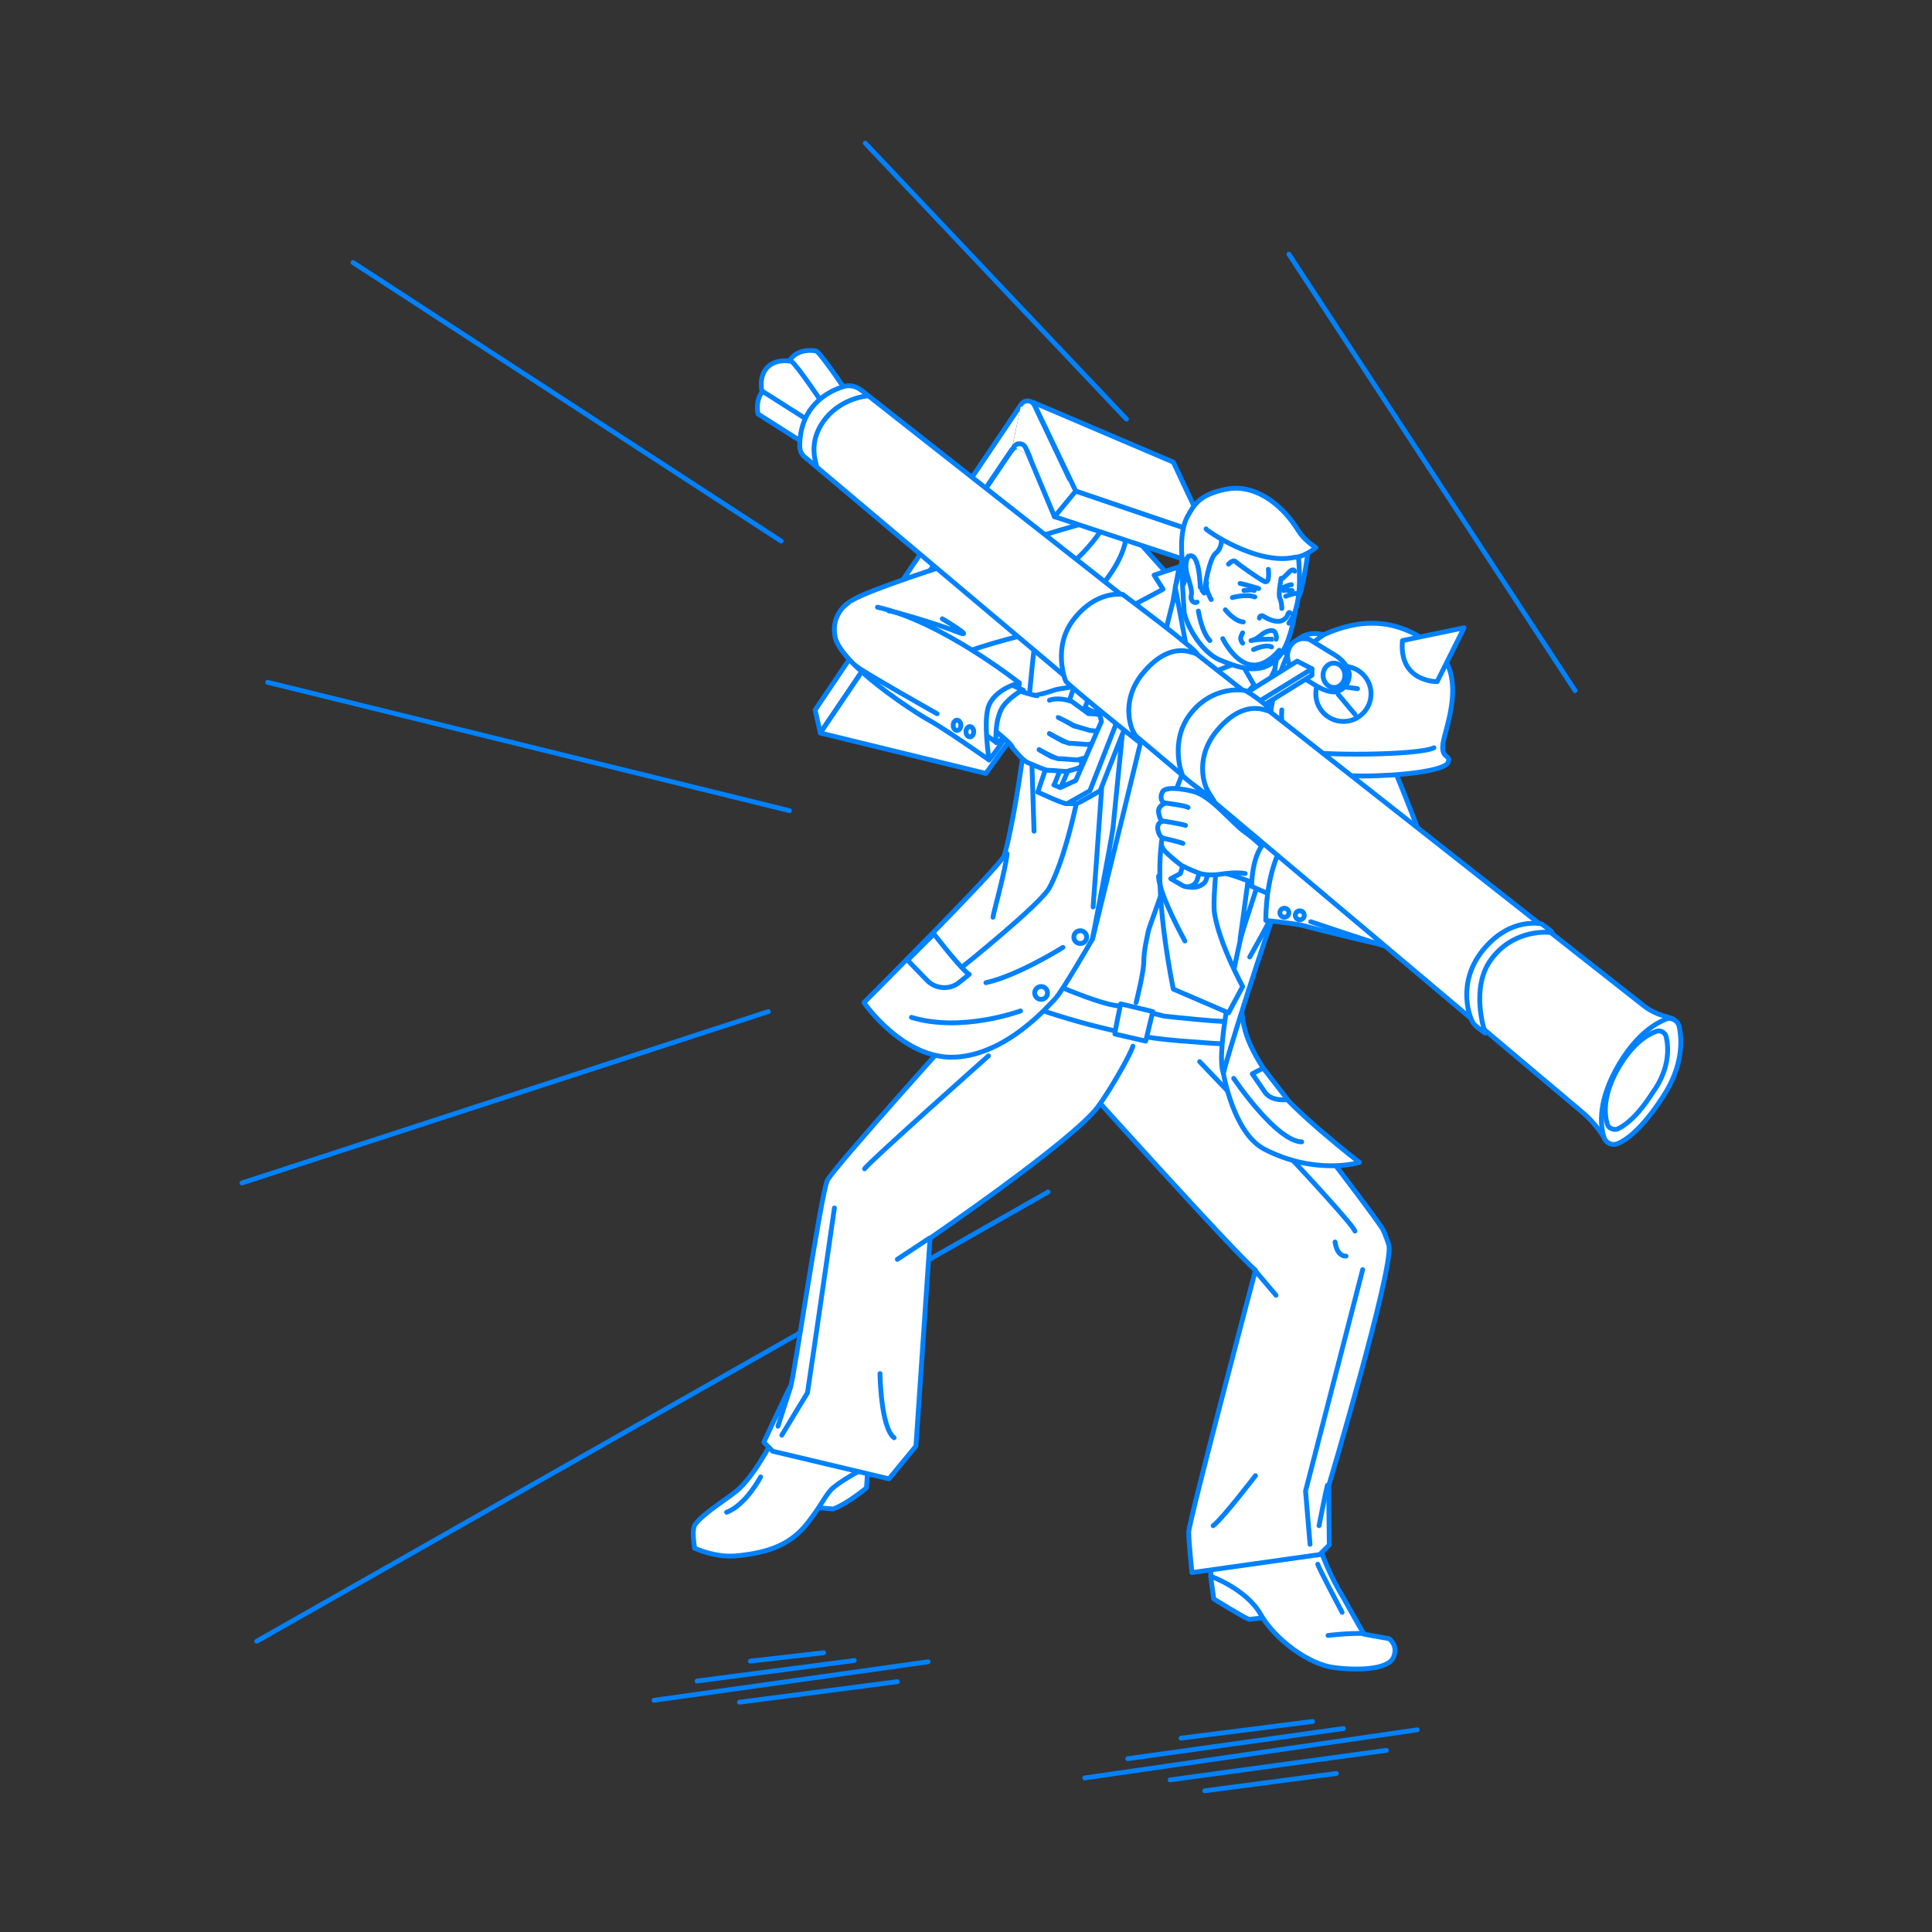 <?xml version="1.0" encoding="utf-8"?>
<!-- Generator: Adobe Illustrator 22.0.1, SVG Export Plug-In . SVG Version: 6.00 Build 0)  -->
<svg version="1.1" id="レイヤー_1" xmlns="http://www.w3.org/2000/svg" xmlns:xlink="http://www.w3.org/1999/xlink" x="0px"
	 y="0px" viewBox="0 0 301 301" style="enable-background:new 0 0 301 301;" xml:space="preserve">
<rect x="0" y="0" width="301" height="301" fill="#333333" stroke="none"/>
<style type="text/css">
	.st0{fill:none;}
	.st1{fill:none;stroke:#0081FF;stroke-width:0.75;stroke-linecap:round;stroke-linejoin:round;stroke-miterlimit:10;}
	.st2{fill:#FFFFFF;stroke:#0081FF;stroke-width:0.75;stroke-linecap:round;stroke-linejoin:round;stroke-miterlimit:10;}
</style>
<g id="guide">
</g>
<rect y="1" class="st0" width="300" height="300"/>
<g>
	<g>
		<line class="st1" x1="41.7" y1="106.3" x2="123" y2="126.3"/>
		<line class="st1" x1="55" y1="40.9" x2="121.7" y2="84.3"/>
		<line class="st1" x1="134.8" y1="22.3" x2="175.5" y2="65.3"/>
		<line class="st1" x1="200.8" y1="39.6" x2="245.4" y2="107.6"/>
	</g>
	<line class="st1" x1="119.7" y1="157.6" x2="37.7" y2="184.3"/>
	<line class="st1" x1="163.3" y1="185.7" x2="40" y2="255.7"/>
	<g>
		<line class="st1" x1="209.3" y1="269.3" x2="175.7" y2="274"/>
		<line class="st1" x1="216" y1="272.7" x2="182.3" y2="277.3"/>
		<line class="st1" x1="208.2" y1="276.3" x2="187.7" y2="279"/>
		<line class="st1" x1="204.5" y1="268.2" x2="184" y2="270.8"/>
		<line class="st1" x1="220.8" y1="269.5" x2="169" y2="277"/>
	</g>
	<g>
		<line class="st1" x1="133.1" y1="258.7" x2="108.6" y2="261.9"/>
		<line class="st1" x1="139.8" y1="262" x2="115.2" y2="265.2"/>
		<line class="st1" x1="128.3" y1="257.5" x2="116.9" y2="258.8"/>
		<line class="st1" x1="144.6" y1="258.9" x2="101.9" y2="264.9"/>
	</g>
	<g>
		<g>
			<g>
				<path class="st2" d="M135.2,228.6l-0.2,3.2c0,0-3,2.5-5.2,3.3c0,0-6.2-0.5-5.6-0.8C124.8,234.1,132.7,228.2,135.2,228.6z"/>
				<path class="st2" d="M115.3,231.8c-1.4,1.4-5.5,3.7-7,5.7c-0.6,0.9-0.1,3.2-0.1,3.7c0,0,3.2,1.5,6.5,1.2
					c5.3-0.5,8.6-1.9,11.1-5.1s2.8-4.5,4.1-5.6c2-1.6,5.1-3.1,5.1-3.1s-0.4-3.5-1.1-7.8c-0.8-4.6-0.4-12.8-0.4-12.8l-6.8,1.1
					C126.9,209.1,121.1,226.1,115.3,231.8z"/>
				<path class="st2" d="M118.5,230.1c0,0-2.3,4.4-5.3,5.5"/>
			</g>
			<path class="st2" d="M188.6,245.5l0.5,3.6c0,0,4.3,2.7,5.5,3.2l3.5-0.4C198,251.9,193.4,245.8,188.6,245.5z"/>
			<path class="st2" d="M190.1,236.6c-0.6,2-1.8,7-1.4,9c0,0,5.5,2,7.7,5.9c2.2,3.9,7.5,7.8,11.4,8.3s8.5,0.3,9.3-1.6
				c0.8-1.9-0.7-2.9-0.7-2.9l-3.9-0.7c0,0-2.8-4.9-3.1-5.5c-3-4.9-5.1-10.7-4.6-13.3s2.7-8.6,2.7-8.6l-9-0.5
				C198.5,226.7,191.4,232.6,190.1,236.6z"/>
			<path class="st2" d="M169.7,170c0,0,22.3,24.8,25.9,27.9c0,0-10.4,39.2-10.4,40.8s0.5,6.3,0.5,6.3l19.9-2.8l1.5-1.5l-0.1-9.2
				c0,0,10-33.5,9.4-37.4c0-0.1-0.6-2-1.1-2.8c-3.2-4.7-14.3-18.9-16.5-21.7c-2.5-3.3-5.8-8.2-11.4-11.7
				C181.6,154.2,171.3,157.9,169.7,170z"/>
			<path class="st2" d="M171.6,151.3c-8.8-3.8-17,3.8-21.4,8.1c0,0-20.3,22.5-21.3,24.5c-1,2.1-5.3,31.4-5.7,32s-4.2,8.8-4.2,8.8
				l1.4,1.4l18.1,4.3l4.2-5.1l2.2-32.4c0,0,22.1-15.1,26.1-20.4c1.6-2.1,5-7.9,5.5-9.5"/>
			<path class="st2" d="M206.9,254.8c0,0,3.2-0.4,5.6-0.3"/>
			<line class="st2" x1="198.8" y1="201.8" x2="195.5" y2="197.9"/>
			<polyline class="st2" points="212.3,197.8 203.4,232.3 204.1,240.6 			"/>
			<line class="st2" x1="139.8" y1="196.2" x2="144.8" y2="192.9"/>
			<path class="st2" d="M137.1,214c0,0,0.1,8.4,2.2,10"/>
			<path class="st1" d="M130,188.2c0,0-3.4,23.6-4.2,28.8c0,0-3.9,6.4-4,6.6"/>
			<path class="st2" d="M154,164.5c0,0-18.8,16.7-19.3,17.6"/>
			<path class="st2" d="M195.6,229.9c0,0-5.2,6.8-6.6,7.8"/>
			<path class="st2" d="M209.1,251.2c0,0-3.7-7-3.8-7.5"/>
			<path class="st2" d="M186.9,165.4c0,0,23.4,24.4,24.2,26.4"/>
			<path class="st2" d="M208,193.5c0,0,0.2,2.2,1.7,2.2"/>
			<line class="st1" x1="121.2" y1="222.2" x2="123.2" y2="216"/>
			<path class="st1" d="M205.5,237.7c0.1-0.5,1.1-5.6,1.3-6.3"/>
		</g>
		<g>
			<polyline class="st2" points="157.6,70.1 127.8,114.2 127,110.6 159.1,63 			"/>
			<polyline class="st2" points="158,69.6 127.8,114.2 153.6,120.5 180.1,83.6 			"/>
		</g>
		<path class="st2" d="M176.4,87.4c0,0-12.1,42.9-13.9,45.9c-1.8,3-10.3,15.2-10.3,15.2s10,6.2,14.5,6.9s19.1,4.2,19.1,4.2
			s5.9,1.1,5.9,0.3s-0.7-1.1,0.1-5.4c0.8-4.3,8.6-37.5,8.6-37.5l-0.8-11.9l-2.8-7.1l-7.2,1.1L176.4,87.4z"/>
		<g>
			<path class="st2" d="M157.3,150.3c0,0,12,5.6,16.2,6.3c4.2,0.7,7.8,1.7,7.8,1.7s10.6,1.2,11.5,0.8l0.2,3.7c0,0-8.8-0.5-12.7-1
				c-9-1.2-19.3-4.6-24.7-6.9L157.3,150.3z"/>
			<path class="st2" d="M174.6,156.4c0,0-0.9,4.2-0.9,4.7c0,0,4.8,1.1,4.8,1.1l1.1-4.6C179.6,157.6,175.5,156.6,174.6,156.4z"/>
		</g>
		<polygon class="st2" points="189,104.5 189.8,108.5 192.7,109.6 195.6,106.5 195,104.1 192.2,103 		"/>
		<path class="st2" d="M190.6,167.2c0,0,1.5,9.2,6.3,11.8c8.1,4.2,14.9,2.1,14.9,2.1s-10.9-8.4-13.7-12.7c-2.8-4.3-5.1-7.6-4.6-13.7
			L190.6,167.2z"/>
		<path class="st2" d="M181.6,89.1c0,0-5.9-6.5-6.7-7.7c0,0-9.8,6.5-12.7,14.3c-1.3,3.5-1.6,11.9-2.5,19.3
			c-1.1,9.2-2.8,17.3-3.3,18.4c-0.9,1.9-21.8,22.8-21.8,22.8s6.1,8.9,14.2,8.5s14.6-8.1,15.6-9.1s5.8-9.3,5.8-9.3l6-26.1l4.9-24.2
			L181.6,89.1z"/>
		<path class="st2" d="M193.3,146.2c0,0-4.1,17.5-2.7,21c0-0.7,7.3-24,8.6-26.5s6.8-11.1,6.8-11.1l3.7-23.1c0,0-8.5-3.5-9.1-4.2
			l-1.2,19.4L193.3,146.2z"/>
		<path class="st2" d="M183.7,88.3l-1.5,0.5l-2.4,0.8l1.4,2.2l-4.3,2.3c0,0-3.3,32.7-3.5,34.9c-0.3,2.2-3.2,17.3-3.2,17.3
			s9.6-38.8,10.1-41.8c0.5-3.3,2.4-10.6,2.4-10.6L183.7,88.3z"/>
		<path class="st2" d="M184.2,87.2c0,0,5.6,13.4,8.4,16.1l-6.8,2.7l-2.7-14.5L184.2,87.2z"/>
		<path class="st2" d="M199.3,100c0,0-3.8,3.1-5.7,3.6c0,0,3,5.4,3,5s1.9-3.8,2.2-4.8L199.3,100z"/>
		<path class="st2" d="M199.3,100c0,0-3.2,19.6-3.2,22.7s-2.9,23.6-2.9,23.6s11-34.1,11.4-34.7l-2.8-2.4l2.4-2.2l-2.8-3.4L199.3,100
			z"/>
		<path class="st2" d="M175.2,117.9"/>
		<path class="st2" d="M209.7,106.5c0,0,1.2,0.6,2.4,1.4c0.2,0.1,1.3,3.5,2,4.9c3.5,7.2,11.1,26.8,10.8,29.2c-0.3,2.9-6.1,2.5-8.1,2
			s-10.8-14.5-10.8-14.5S205.8,109.6,209.7,106.5z"/>
		<path class="st1" d="M211.5,110.4c0,0-1.7,9.6-0.2,12.9"/>
		<path class="st1" d="M209,131.3c0,0-2.5-5.2-2.8-8.4"/>
		<path class="st2" d="M154.7,142.9c0-0.4,2-7.5,2.2-9.9"/>
		<path class="st2" d="M145.5,145.5c0,0,4.3,5.6,5.5,6.3l-1.5,1.2c-1.5,1.3-3.8,1.1-5.1-0.3l-3-3.1L145.5,145.5z"/>
		<path class="st1" d="M194.7,149.1c0,0,3.2-5.6,4.5-8.5"/>
		<polygon class="st1" points="199.5,126.5 202.6,126.1 202.4,127.6 199.1,128.6 		"/>
		<path class="st1" d="M173,103.5c0,0-2.5,35.5-2.7,37.8"/>
		<path class="st1" d="M161.1,129.5c0,0-0.6-17.9-0.5-19.4"/>
		<path class="st1" d="M168.7,120.6c-0.3,0.9-2.2,12.1-5.2,17.7c-1.3,2.5-13.4,12.2-13.4,12.2"/>
		<path class="st1" d="M159,157.5c0,0-9.2,3.4-17,1"/>
		<circle class="st1" cx="162.2" cy="154.7" r="1"/>
		<circle class="st1" cx="168.3" cy="146" r="1"/>
		<path class="st1" d="M192.2,168c0,0,6.6,9.8,10.6,9.9"/>
		<path class="st2" d="M196.8,166.4l-1.7,0.9l2,2.9c1.1,1.5,3.5,1.1,3.5,1.1L196.8,166.4z"/>
		<path class="st1" d="M165.6,147.6c0,0-7,4.4-12,5.5"/>
		<path class="st2" d="M177,156.2c0,0,1.2-4.7,1.2-6.4s0.5-3.7,0.7-4.7c0.2-1,4.1-10.8,3.7-12.3"/>
		<g>
			<path class="st2" d="M192.7,109.6c0,0-4.1,27.9-3.5,32.6c0.7,4.7,4.4,11.5,4.4,11.5l-2.2,4.1l-8.6-3.7c0,0-2.9-13.7-1.9-22.3
				s8.9-23.2,8.9-23.2L192.7,109.6z"/>
			<path class="st1" d="M184.6,146.6c0,0-4.1-7.4-4.1-10.1"/>
		</g>
		<g>
			<path class="st2" d="M158.8,106.4c0,0-0.3,3.4-1,5.9s-3.7,6.1-3.7,6.1s-1.8-6.8-1.3-9.3C153.3,106.6,158.8,106.4,158.8,106.4z"/>
			<g>
				<polygon class="st2" points="171.6,108.1 164.9,123.5 163.1,122.8 169.8,107.1 				"/>
				<path class="st2" d="M160.1,108.6c0,0,2.3-0.4,4.2-1.1c0.6-0.2,3-0.5,3-0.5l4.5,2.2c0,0,1,1.2-0.4,1.6c-1.4,0.4-3.5-0.7-3.5-0.7
					l-4.6,0.3C163.4,110.3,160,109.9,160.1,108.6z"/>
				<path class="st2" d="M159.4,107.5c0,0,0.8,1.7,0.2,3.6s-4.2,4.6-4.2,4.6s-1.8-1.3-0.9-4C155.6,108.2,159.1,107.3,159.4,107.5z"
					/>
				<path class="st2" d="M165.8,109.3c0.8,0,5.8,1.7,6,2.8c0.1,0.8,0,2.5-0.7,3.8s-4.1,3.7-5.7,3.9s-5.5-1.5-5.5-1.5s-1.6-1-2.3-2.1
					s-6.1-5.1-6.1-5.1s2.5-4.1,4.2-4.6c0,0,4,1.6,5.9,1.9"/>
				<path class="st2" d="M156.1,106l3.2,1.5c0,0-2.4,1.3-3.3,3c-1.1,2.2-0.8,5.2-0.8,5.2c-0.1-0.2-3.5-2.5-3.5-2.5
					S151.6,107.3,156.1,106z"/>
				<path class="st2" d="M164.2,122.4l6.2-15.6l-2.5-1.4c0,0-6.2,17.8-6.2,18"/>
				<path class="st2" d="M161.9,116.8l1.9,1.1l1.3,0.3c0,0,1.4-0.3,2.5,0c1.2,0.3,0.9,0.9,0.8,1.2c-0.1,0.3-2.3,0.8-2.3,0.8
					s-2.5-0.2-2.9-0.2s-3.1-1.2-3.1-1.2c-0.8-0.3-2.6-2.6-2.6-2.6"/>
				<path class="st2" d="M161.9,116.8c0,0,2.5,1.4,3,1.4s2.9,0.2,2.9,0.2s2.2-0.5,2.3-0.8c0.1-0.3,0.5-1.5-0.7-1.8
					c-1.2-0.3-2.5,0-2.5,0l-1.3-0.3l-2.1-1.2"/>
				<path class="st2" d="M163.5,114.3c0,0,2.7,1.5,3.1,1.5c0.5,0,2.9,0.2,2.9,0.2s2.2-0.5,2.3-0.8c0.1-0.3,0.5-1.5-0.7-1.8
					c-1.2-0.3-2.5,0-2.5,0l-1.3-0.3l-2.4-1.4"/>
				<path class="st2" d="M164.9,111.8c0,0,1.9,0.9,2.3,1.2c0.2,0.1,2.6,0.8,2.6,0.8s2.6,0.3,2.9,0.1c0.6-0.3,0.8-1.4-0.3-2.1
					c-1.1-0.7-2.8-0.6-2.8-0.6l-2.6-1.9c-2.3-0.8-3.5-0.2-3.5-0.2"/>
				<path class="st2" d="M166.2,125.2c0,0,1.2,0,1.6,0c0.1,0,3.6-2,3.6-2l4-10.2l-1-4.5l-2.4-1.1l1.2,5l-4,9.2l-2.4,1.1l-1.7,0"/>
				<path class="st2" d="M161.7,123.4c0,0,4,1.9,4.5,1.8c0.1,0,3.6-2,3.6-2l4-10.2l-1-4.5l-2.4-1.1l1.2,5l-4,9.2l-2.4,1.1l-1-0.4"/>
			</g>
			<g>
				<path class="st2" d="M175.4,81.1c0,0-1.6-0.7-3.1-0.5s-39.2,11.3-40.1,13.4s14.7,9,18.9,7.4s13.5-3.7,13.5-3.7
					S177,89.1,175.4,81.1z"/>
				<path class="st2" d="M132.2,93.9c0,0-2.8,1.7-2.1,5.3c0.8,4.2,12.2,11.7,14.8,13.1c2.5,1.4,9.2,6.1,9.2,6.1s-1-6.3,0-8.6
					c1.2-2.6,4.7-3.4,4.7-3.4s-12.1-9.6-22.1-11.8"/>
				<path class="st1" d="M146.8,96.4c0,0,5.7,3.4,2.2,2c-3-1.2-10.1-3.3-10.5-3.2"/>
				<ellipse class="st2" cx="149.1" cy="113" rx="0.6" ry="0.8"/>
				<ellipse class="st2" cx="151.1" cy="114" rx="0.6" ry="0.8"/>
				<path class="st1" d="M146,111.2c0,0-11.9-6.7-12.7-7.5"/>
				<path class="st1" d="M171.3,83c0,0-4.7,7.2-12.2,9.1"/>
			</g>
		</g>
		<g>
			<g>
				<path class="st2" d="M187.9,137.1c1.2-3.7,3.9-12.2,3.9-12.2L189,123l-3.8,13.1l-1.5,0.8l0.6,1
					C185.9,138.7,187.6,138,187.9,137.1z"/>
				<path class="st2" d="M186.5,137.1c1.2-3.7,3.9-12.2,3.9-12.2l-2.7-1.9l-3.8,13.1l-1.5,0.8l1.9,1.1
					C185.1,138.4,186.2,138,186.5,137.1z"/>
			</g>
			<g>
				<g>
					<path class="st2" d="M185.9,123.3c0,0-4.2-1.1-4.8,0.1s0.3,1.8,0.3,1.8s-1,0.4-0.9,1.3s0.5,1.5,0.5,1.5s-0.8,0.2-0.6,1.3
						s0.8,1.3,0.8,1.3s-0.7,0.8,0.2,1.9c0.5,0.6,2.4,2.2,2.8,2.4s2.5,1.2,3.2,1.3c1.8,0.3,3.1-0.1,3.6-0.1c1.4,0.3,5.2,1.8,5.2,1.8
						l2.1-4.4c0,0-2.4-2.5-4.4-3.9S188.7,124,185.9,123.3z"/>
					<path class="st2" d="M181.5,125.1c0,0,3.2,0.4,3.6,0.7"/>
					<path class="st2" d="M181.1,127.9c0,0,2.7,0.4,3.6,0.7"/>
					<path class="st2" d="M181.3,130.6c0,0,2.6,0.6,3,0.8"/>
				</g>
				<path class="st2" d="M197,131.3c0,0-1.9,1.6-2,6.8l3.2,1.4c0,0,1.9-6.1,2.3-6.7L197,131.3z"/>
			</g>
			<g>
				<path class="st2" d="M223.8,138.4c1.1,1.9,2.9,7.6,2.9,8.2s-2.2,1.8-3.9,2s-18.8-4.1-19.8-4.4s-5.8-0.8-5.8-0.8
					c0.1-8.1,2.7-11.9,2.7-11.9s3.7,1.3,6.5,2.2s6.1,2.2,11.3,4.6c2.1,1,5.7,4.2,5.7,4.2"/>
				<g>
					<circle class="st2" cx="200.1" cy="142.2" r="0.7"/>
					<circle class="st2" cx="202.5" cy="142.6" r="0.7"/>
				</g>
				<path class="st2" d="M204.2,143.6c0,0,10.4,3.5,12.6,4.1"/>
				<path class="st1" d="M213.1,136.2c1.9,0.4,9.5,4.1,9.5,4.1c0.5,0.2-2.5-2.5-4.7-3.3"/>
			</g>
			<path class="st2" d="M194,136.1c-0.4-0.1-1.6-0.2-2.9,0"/>
		</g>
		<g>
			<path class="st2" d="M206.2,98.9c0,0-3.4-1.2-5.2,2.3c-2.1,4-4.1,11.8-2.9,14.9s8.5,4.8,14.2,4.8c5.7,0,12.8-0.8,13.3-2.1
				c0.5-1.3-1.1-0.5-0.8-2.9s4.1-10.9-1.6-15.3C217.5,96.1,211.7,96.4,206.2,98.9z"/>
			<path class="st1" d="M199.7,110.6c0,0-0.5,5.3,2.4,6.3c2.9,0.9,19,0.8,21.3-0.4"/>
			<circle class="st1" cx="209.3" cy="108.1" r="4.3"/>
			<path class="st1" d="M202,102.9c0,0,0.8-1.6,4.2-4"/>
			<path class="st2" d="M218.5,99.8l9.6-2l-4.2,8.4C223.9,106.2,217.9,106.3,218.5,99.8z"/>
			<path class="st1" d="M207.7,107.3c-0.1-0.2,0.1-0.4,0.3-0.5"/>
			<line class="st1" x1="208.5" y1="108.2" x2="211.1" y2="111.3"/>
			<line class="st1" x1="209.4" y1="107" x2="211.5" y2="107.3"/>
		</g>
		<g>
			<path class="st2" d="M159.1,63c0.5-0.8,1.7-0.7,2.1,0.2l6.3,13.3l-3.2,4l-4.2-10.1c-0.4-1-1.8-1.2-2.5-0.2"/>
			<path class="st2" d="M180.1,83.6l-15.8-3.1l-4.5-10.7c-0.3-0.8-1.4-0.9-1.8-0.2"/>
			<polygon class="st2" points="164.3,80.5 185.8,87.6 188.2,83.5 167.6,76.5 			"/>
			<polygon class="st2" points="161,62.7 182.8,72 188.2,83.5 167.6,76.5 			"/>
		</g>
		<g>
			<path class="st2" d="M203.8,85.8c0,0-0.8,6.4-1.6,7.4c-0.1-0.4-1.1-8.4-1.1-8.4L203.8,85.8z"/>
			<path class="st2" d="M187.3,79.9c0,0-2.6,3.5-3,5.5s0,6.7,0.2,10.1c0.6,2.5,2.9,6.2,5.5,7.3c2.7,1.1,6.3,2.6,9-0.2
				c1.4-1.4,2.3-4.3,2.8-7.4c1-3.3,0.6-6.7,0.5-8.5c-0.3-3.5-1.6-6.1-3.3-7.1C197,78.4,191.9,76.5,187.3,79.9z"/>
			<path class="st2" d="M190.5,99.5c0,0,1.9,3.9,4.6,4.1c2.3,0.2,4.2-2.3,4.2-2.3"/>
			<path class="st2" d="M194.9,99.8c0,0,0.7-0.1,1.5-0.8s2-1.1,2.3-0.4c0.3,0.8,0.1,1,0.1,1S196.4,99.5,194.9,99.8z"/>
			<path class="st2" d="M195.3,101.2c0,0,1.9-0.9,2.8-0.4"/>
			<path class="st2" d="M190.3,84.1c0,0,0.1,1.3-0.9,2.1s-1.7,5.2-1.8,6.2l-0.6-0.8c0,0-0.8-3.8-0.9-4.1c0,0-1.5,2.5-1.7,3.5
				c0,0,0.1-7.9,1.3-9.6"/>
			<path class="st2" d="M187.9,82.4c0,0.2,8,5.8,13.9,4.4c0.6,0.1,2.3-0.7,3.2-1.5c0,0-1.8-1.1-2.7-2.6c-2.8-4.5-7-7.3-11.2-6.5
				s-5.1,2.5-6,4.1c-1.5,2.5-0.9,7-0.9,7"/>
			<path class="st2" d="M197.6,88.7c0,0,0.3,2.3-0.6,1.9c-1-0.5-4.1-2.7-4.5-3.1s-1.1,0.4-1.1,0.4"/>
			<path class="st2" d="M201.7,89c0,0-0.1-0.4-0.6-0.1c-0.3,0.2-1.2,1.3-1.5,1.3"/>
			<path class="st2" d="M199.6,90.1c0,0-0.5,2.5-0.2,3.1c0.3,0.7,0.3,1.4,0.3,1.6"/>
			<path class="st1" d="M196.2,96.3c0,0,0.1-0.7,0.8-0.2c0,0,0.9,0.6,1.9,0.7s1.6-0.6,1.7-1c0,0,0.2-0.6,0.4-0.3"/>
			<path class="st2" d="M187,91.5c0,0-0.1-5.2-1.6-4.9c-0.6,0.1-0.8,1.6-0.5,2.7s0.9,2.7,0.7,3.4s0.3,1.4,0.9,1.1"/>
			<g>
				<path class="st1" d="M193.2,90.9c0.2,0,2.7,0.7,2.9,0.8"/>
				<path class="st1" d="M193.8,92c0.2,0,1.2-0.2,1.6,0"/>
			</g>
			<path class="st1" d="M200,91.5c0,0,0.8-0.4,1.2-0.4"/>
			<path class="st1" d="M201.3,92c0,0-1.1-0.1-1.3,0"/>
			<path class="st2" d="M186.7,95.2c0,0,0.5,3.3,1.8,4.6"/>
			<path class="st2" d="M190.9,95c0,0,1.4,1.8,2.8,1.9"/>
			<path class="st2" d="M188.7,93.4c0,0-1-1.7-0.7-2.6"/>
			<path class="st1" d="M193.6,100.2c0,0-0.2-0.2-0.3-0.6c-0.1-0.3,0.3-1,0.3-1"/>
			<path class="st1" d="M200.8,97.1c0,0,0.8-1.2,1-1.9"/>
			<path class="st1" d="M192,93.1c0,0,2.1-0.6,3.5-0.1"/>
			<path class="st1" d="M200.3,92.9c0,0,1.5-0.6,1.8-0.4"/>
		</g>
		<g>
			<g>
				<g>
					<path class="st2" d="M208.2,102.2c-1-0.6-3.9-2.4-3.9-2.4c-0.4-0.3-0.9-0.3-1.4-0.3c-1.3,0.1-2.4,1.3-2.3,2.9
						c0.1,1.3,0.9,2.3,1.6,2.7s2.9,1.8,3.5,2.1c0.6,0.3,1.4,0.6,2.2,0.6c1.3-0.1,2.4-1.3,2.3-2.9C210,103.8,209.2,102.9,208.2,102.2
						z"/>
					
						<ellipse transform="matrix(0.999 -4.735555e-02 4.735555e-02 0.999 -4.749 9.956)" class="st2" cx="207.8" cy="105.2" rx="1.7" ry="1.9"/>
				</g>
				<g>
					<polygon class="st2" points="194.6,108.8 202.2,104.1 204.4,104.2 204.4,105.2 196.5,110.1 					"/>
					<polygon class="st2" points="193.3,108.5 202.1,103 204.4,104.2 195.3,109.8 					"/>
				</g>
			</g>
			<g>
				<g>
					<path class="st2" d="M132.3,61.6c0,0-4.2-6.3-5.1-6.9c0,0-2-0.5-3.5,0.7c-1.7,1.4-1.1,3.9-1.1,3.9L130,64L132.3,61.6z"/>
					<path class="st2" d="M127.8,66.8c0,0-4.2-6.3-5.1-6.9c0,0-2-0.5-3.5,0.7c-1.7,1.4-1.1,3.9-1.1,3.9l7.4,4.7L127.8,66.8z"/>
					<path class="st2" d="M128.4,63.2c0,0-4.2-6.3-5.1-6.9c0,0-2-0.5-3.5,0.7c-1.7,1.4-1.1,3.9-1.1,3.9l7.4,4.7L128.4,63.2z"/>
				</g>
				<g>
					<path class="st2" d="M125.5,71.3l120.8,101.8c1.6,1.3,2.9,2.9,4,4.7l0.1,0.1l10.2-19.2l-1.6-0.5c-1-0.3-2-0.8-2.9-1.5
						L134.2,60.8c-0.9-0.7-2-0.9-3-0.5c-2.5,0.8-6.6,3.2-6.6,9.2C124.6,70.2,124.9,70.9,125.5,71.3z"/>
					<path class="st2" d="M261.6,159.9c-0.2-0.9-1.2-1.5-2.1-1.1c-1.7,0.7-4.5,2.4-7.2,6.9c-3.4,5.7-3,9.6-2.4,11.5
						c0.3,0.9,1.2,1.3,2.1,1c1.4-0.6,3.8-2.3,7-7.2C262.2,166.2,262.1,162.1,261.6,159.9z"/>
					<path class="st2" d="M259.6,161.6c-0.1-0.7-0.9-1.2-1.6-0.9c-1.4,0.5-3.6,1.9-5.7,5.4c-2.7,4.5-2.3,7.6-1.9,9
						c0.2,0.7,1,1,1.6,0.8c1.1-0.5,3-1.8,5.5-5.7C260.1,166.6,260,163.3,259.6,161.6z"/>
				</g>
				<path class="st2" d="M166.1,106.2c-0.2-0.2-2.1-5.4,1.1-9.6c3.5-4.6,7.4-4,7.7-4c0,0,11.8,8.8,11.6,9.3c0,0-1-0.4-1.9-0.5
					c-1.8-0.2-4.2,0.5-6.8,3.8c-2.3,3-2.2,6.2-1.5,8.2c0.3,0.9,1.3,2.3,1.3,2.3C177.5,115.7,167.1,107.3,166.1,106.2z"/>
				<path class="st2" d="M184.3,120.9c-0.2-0.2-2.1-5.4,1.1-9.6c3.5-4.6,8.4-3.8,8.6-3.7c0.4,0.1,4.3,2.8,4,3.3c0,0-1-0.4-1.9-0.5
					c-1.8-0.2-4.2,0.5-6.8,3.8c-2.3,3-2.2,6.2-1.5,8.2c0.3,0.9,1.3,2.3,1.3,2.3C189.2,124.6,185.4,122,184.3,120.9z"/>
				<path class="st2" d="M229.6,159.5c-0.6-0.7-2.7-6.2,1.3-11.3c3.9-4.9,8.1-4.4,9.2-4.3c0,0,2.2,1.5,1.6,1.4
					c-1.3-0.2-6.2-0.2-9.4,4.2c-3.2,4.3-1.1,11-0.9,11.4C231.7,161.3,229.8,159.8,229.6,159.5z"/>
				<path class="st1" d="M135,61.7c0,0-3.7,0.3-6.3,3.4c-2.7,3.3-1.8,6.3-1.5,7.4"/>
			</g>
		</g>
	</g>
</g>
</svg>
